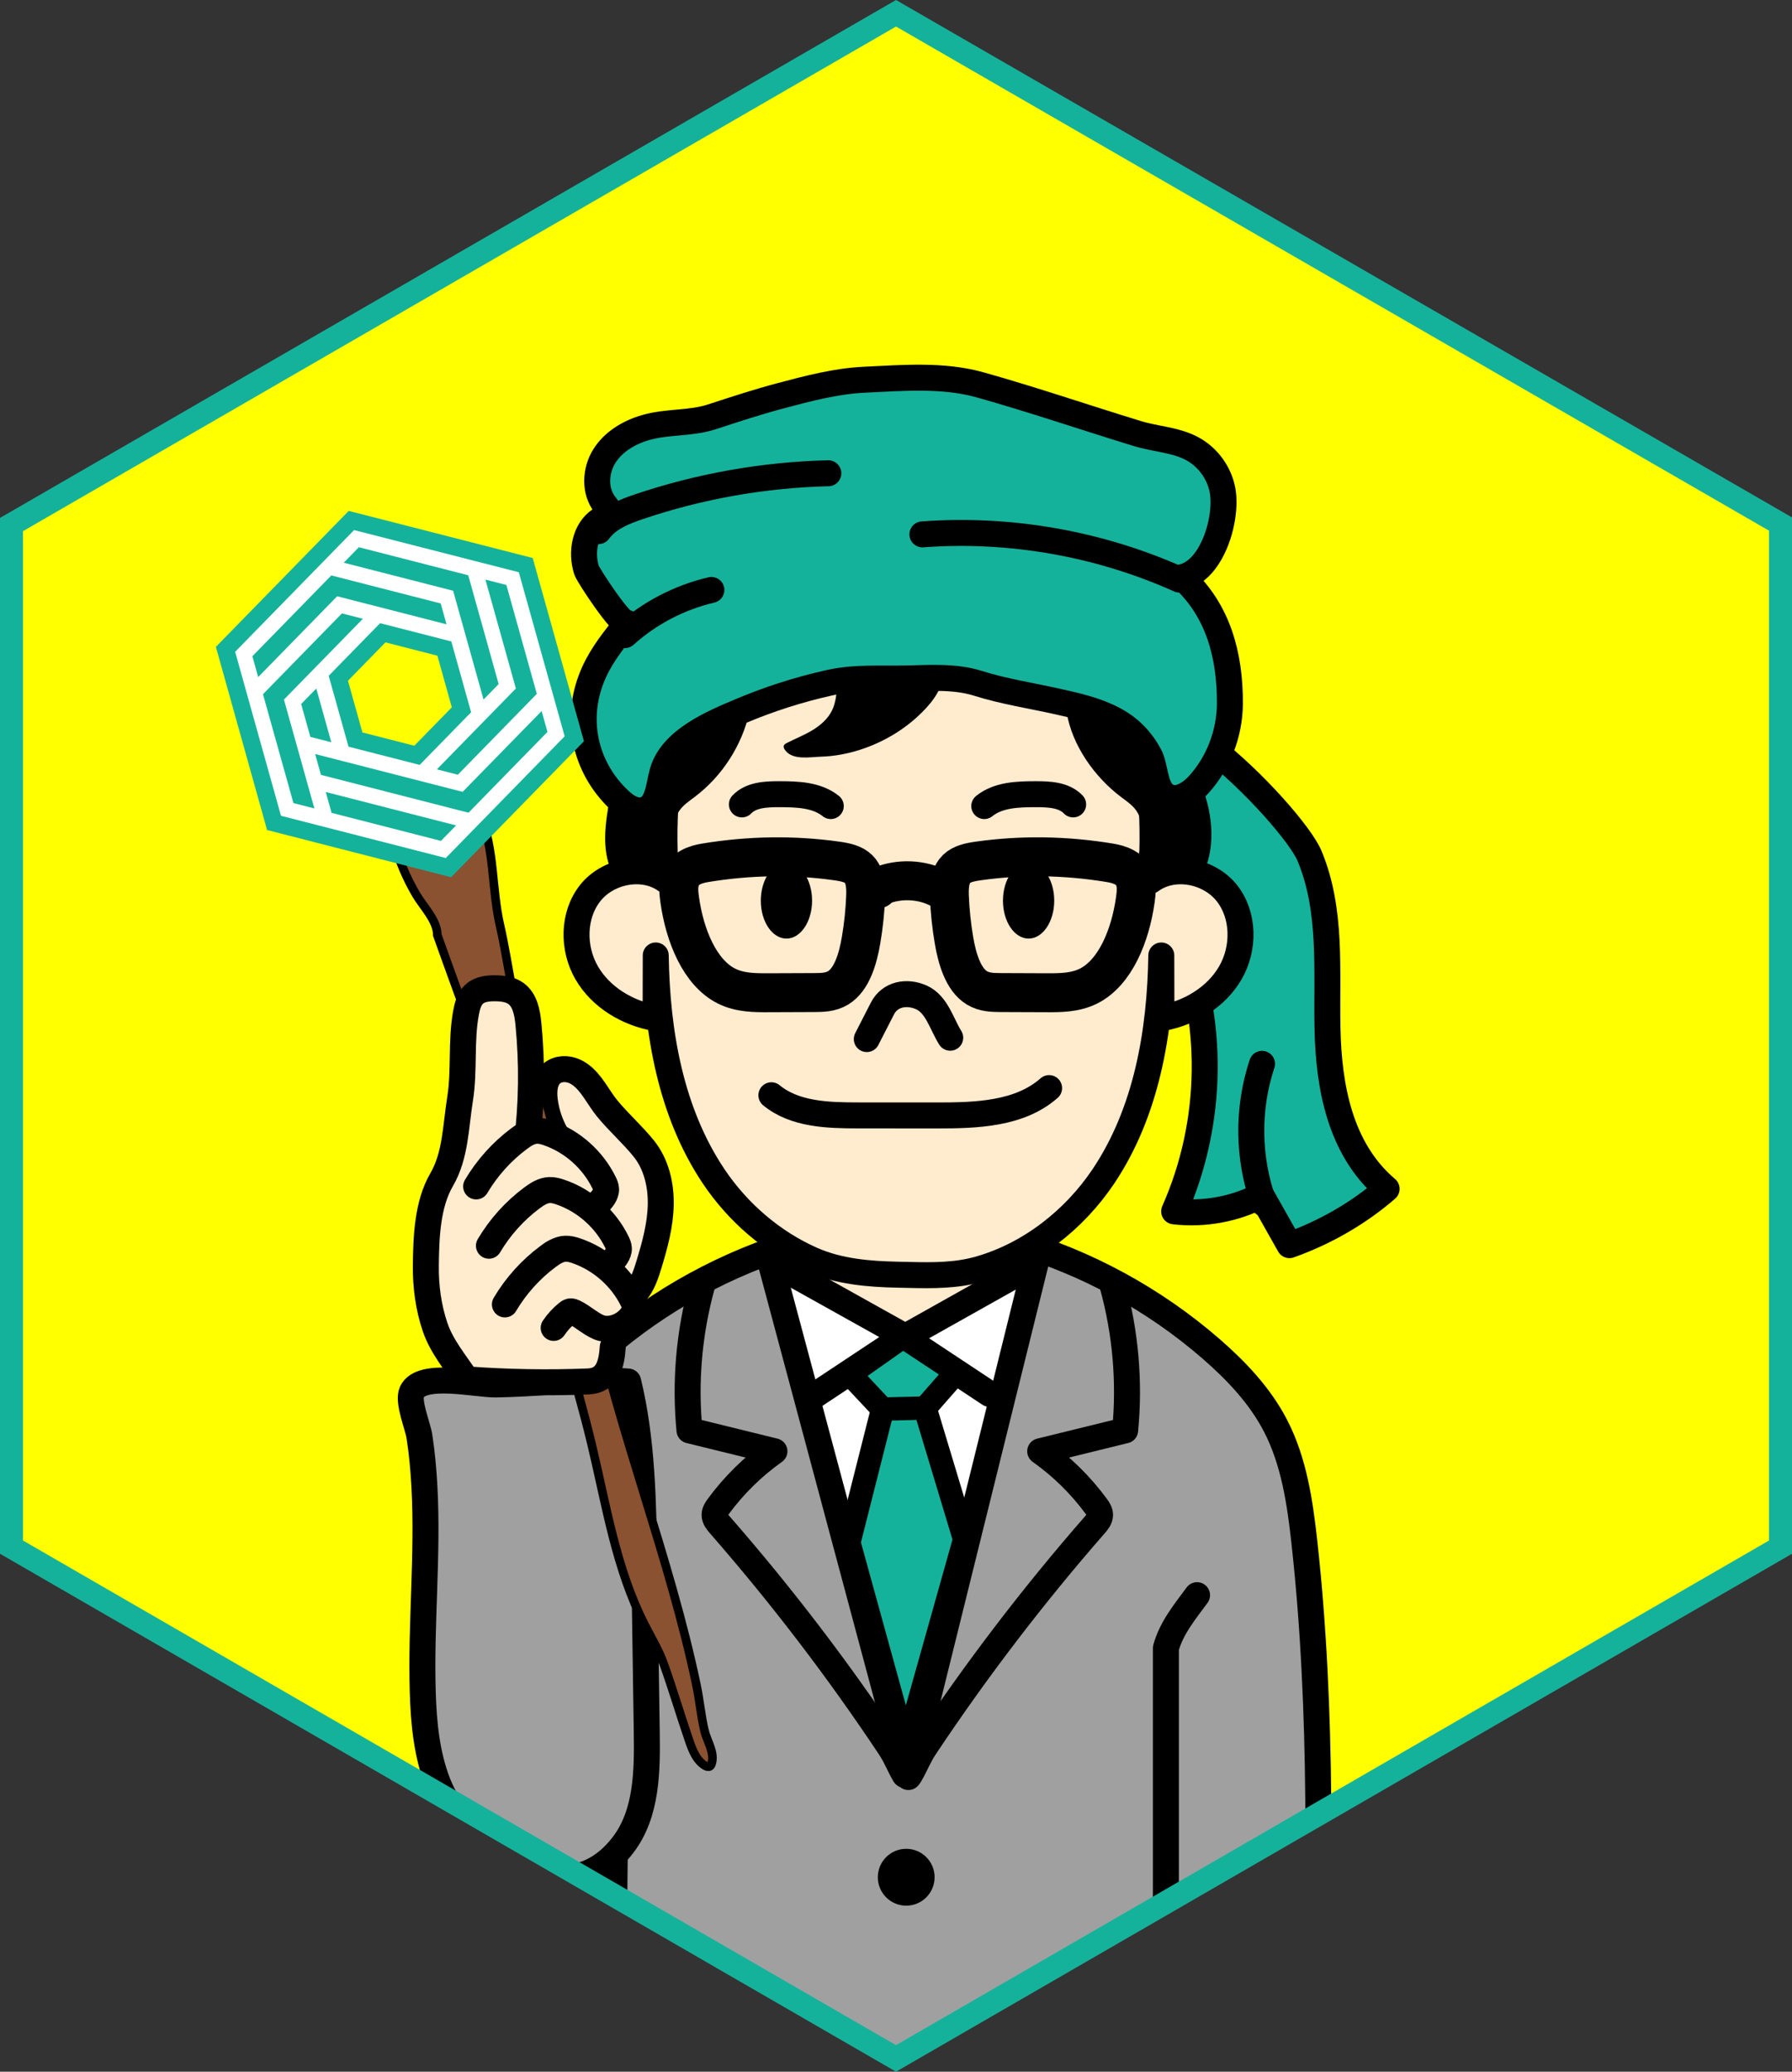 <?xml version="1.0" encoding="utf-8"?>
<!-- Generator: Adobe Illustrator 24.3.0, SVG Export Plug-In . SVG Version: 6.00 Build 0)  -->
<svg version="1.1" id="レイヤー_1" xmlns="http://www.w3.org/2000/svg" xmlns:xlink="http://www.w3.org/1999/xlink" x="0px"
	 y="0px" viewBox="0 0 156 180.31" style="enable-background:new 0 0 156 180.31;" xml:space="preserve">
<rect x="0" y="0" width="156" height="180.31" fill="#333333" stroke="none"/>
<style type="text/css">
	.st0{fill:#FFFF00;}
	.st1{clip-path:url(#SVGID_2_);}
	.st2{fill:#15B29B;stroke:#000000;stroke-width:2.261;stroke-linecap:round;stroke-linejoin:round;stroke-miterlimit:10;}
	.st3{fill:#A0A0A0;stroke:#000000;stroke-width:2.261;stroke-linecap:round;stroke-linejoin:round;stroke-miterlimit:10;}
	.st4{fill:#FFFFFF;}
	.st5{fill:#FFEBCE;stroke:#000000;stroke-width:2.261;stroke-linecap:round;stroke-linejoin:round;stroke-miterlimit:10;}
	.st6{fill:none;stroke:#000000;stroke-width:2.261;stroke-linecap:round;stroke-linejoin:round;stroke-miterlimit:10;}
	.st7{fill:none;stroke:#000000;stroke-width:3.391;stroke-linecap:round;stroke-linejoin:round;stroke-miterlimit:10;}
	.st8{fill:#8A5230;stroke:#000000;stroke-width:0.75;stroke-miterlimit:10;}
	.st9{fill:#15B29B;stroke:#000000;stroke-width:2.034;stroke-linecap:round;stroke-linejoin:round;stroke-miterlimit:10;}
	.st10{fill:none;stroke:#000000;stroke-width:2.034;stroke-linecap:round;stroke-linejoin:round;stroke-miterlimit:10;}
	.st11{fill:#15B29B;}
	.st12{fill:none;stroke:#15B29B;stroke-width:2;stroke-miterlimit:10;}
</style>
<g>
	<polygon class="st0" points="78.001,1.155 1,45.654 1,134.654 78.001,179.155 155,134.654 155,45.611 	"/>
	<g>
		<defs>
			<polygon id="SVGID_1_" points="78.001,1.155 1,45.654 1,134.654 78.001,179.155 155,134.654 155,45.611 			"/>
		</defs>
		<clipPath id="SVGID_2_">
			<use xlink:href="#SVGID_1_"  style="overflow:visible;"/>
		</clipPath>
		<g class="st1">
			<path class="st2" d="M113.995,74.484c1.976,4.725,1.468,9.95,1.567,15.002c0.099,5.051,1.073,10.533,5.148,13.987
				c-2.434,2.107-5.325,3.781-8.459,4.899c-0.816-1.447-1.632-2.893-2.447-4.34c-2.269,1.202-4.982,1.702-7.59,1.399
				c3.44-7.763,3.549-16.69,0.299-24.52c-1.343-3.237-3.236-6.294-4.216-9.636c-0.548-1.868-0.802-3.806-0.752-5.737
				C97.797,55.77,112.491,70.89,113.995,74.484z"/>
			<path class="st3" d="M80.112,180.803c-4.563,0.088-9.128,0.055-13.689-0.097c-2.339-0.078-4.677-0.188-7.013-0.329
				c-1.975-0.119-4.214-0.728-6.093-0.728l0.283-25.88c-1.278-0.626-2.521-1.227-3.799-1.853c-0.829-0.406-1.662-0.815-2.417-1.347
				c-5.292-3.736-3.594-10.904-2.989-16.36c0.385-3.478,0.904-7.022,2.514-10.128c1.344-2.592,3.389-4.757,5.591-6.672
				c4.944-4.299,10.826-7.512,17.113-9.349c5.969-1.744,12.749-1.744,18.718,0c6.287,1.837,12.169,5.05,17.113,9.349
				c2.203,1.915,4.248,4.08,5.591,6.672c1.61,3.106,2.129,6.65,2.514,10.128c1.642,14.829,1.278,29.798,0.913,44.714
				c-12.146,1.487-24.397,2.116-36.631,1.881"/>
			<polygon class="st4" points="79.078,154.664 65.043,102.556 84.258,100.101 89.627,110.331 			"/>
			<polygon class="st5" points="67.304,109.922 78.808,116.341 89.815,110.163 			"/>
			<path d="M53.451,82.114c1.205,0.648,3.029,5.592,2.524,6.587C53.545,87.582,52.506,84.989,53.451,82.114z"/>
			<path class="st5" d="M79.168,110.966c-0.336-0.008-0.674-0.016-1.012-0.023c-2.53-0.052-5.127-0.267-7.469-1.3
				c-3.468-1.529-6.467-4.13-8.572-7.275c-3.733-5.577-4.931-12.497-5.031-19.21c-0.004,1.819-0.008,3.638-0.011,5.458
				c-2.431-0.427-4.755-1.803-5.996-3.938c-1.241-2.135-1.225-5.036,0.315-6.966c1.541-1.93,4.63-2.53,6.615-1.063
				c-0.399-4.744-0.054-9.549,1.019-14.187c0.496-2.142,1.465-4.446,3.376-5.53c1.327-0.752,2.929-0.78,4.454-0.789
				c8.056-0.047,16.112-0.093,24.168-0.14c0.819-0.005,1.66-0.005,2.423,0.293c0.91,0.356,1.606,1.098,2.269,1.817
				c0.61,0.661,1.22,1.322,1.83,1.984c0.646,0.7,1.393,1.437,1.607,2.366c1.073,4.638,1.418,9.443,1.019,14.187
				c1.986-1.467,5.075-0.867,6.615,1.063c1.541,1.93,1.557,4.831,0.315,6.966s-3.565,3.512-5.996,3.938
				c-0.004-1.819-0.008-3.638-0.011-5.458c-0.1,6.713-1.297,13.633-5.031,19.21c-2.551,3.81-6.44,6.863-10.88,8.106
				C83.211,111.027,81.207,111.013,79.168,110.966z"/>
			<path class="st6" d="M64.584,70.011c0.801-0.836,2.096-0.89,3.253-0.889c1.566,0.002,3.266,0.05,4.485,1.033"/>
			<path class="st7" d="M61.408,75.091c-0.858,0.14-1.851,0.447-2.193,1.467c-0.181,0.541-0.127,1.159-0.046,1.739
				c0.437,3.145,1.757,6.365,4.076,7.526c1.163,0.582,2.445,0.585,3.693,0.58c1.303-0.005,2.607-0.01,3.91-0.015
				c0.72-0.003,1.466-0.013,2.116-0.41c1.186-0.724,1.716-2.504,1.996-4.151c0.216-1.27,0.351-2.562,0.401-3.862
				c0.094-2.419-0.923-2.806-2.524-3.032C69.026,74.397,65.211,74.466,61.408,75.091z"/>
			<ellipse cx="68.463" cy="78.389" rx="2.232" ry="3.301"/>
			<path class="st6" d="M93.422,70.011c-0.801-0.836-2.096-0.89-3.253-0.889c-1.566,0.002-3.266,0.05-4.485,1.033"/>
			<path class="st7" d="M96.598,75.091c0.858,0.14,1.851,0.447,2.193,1.467c0.181,0.541,0.127,1.159,0.046,1.739
				c-0.437,3.145-1.757,6.365-4.076,7.526c-1.163,0.582-2.445,0.585-3.693,0.58c-1.303-0.005-2.607-0.01-3.91-0.015
				c-0.72-0.003-1.466-0.013-2.116-0.41c-1.186-0.724-1.716-2.504-1.996-4.151c-0.216-1.27-0.351-2.562-0.401-3.862
				c-0.094-2.419,0.923-2.806,2.524-3.032C88.98,74.397,92.795,74.466,96.598,75.091z"/>
			<ellipse cx="89.543" cy="78.389" rx="2.232" ry="3.301"/>
			<path class="st7" d="M76.427,77.362c-0.022-0.121,0.111-0.207,0.225-0.254c1.645-0.676,3.585-0.589,5.163,0.232"/>
			<path class="st6" d="M75.457,90.436c0.454-0.887,0.907-1.774,1.361-2.66c0.654-1.279,2.136-1.53,3.395-0.966
				c1.346,0.603,1.761,2.325,2.507,3.508"/>
			<path class="st6" d="M67.152,95.326c2.036,1.671,4.901,1.751,7.534,1.753c2.299,0.001,4.598,0.003,6.897,0.004
				c3.422,0.002,7.177-0.115,9.745-2.38"/>
			<path class="st2" d="M106.339,45.389c-0.422,2.162-1.608,4.451-3.456,4.85c3.195,2.871,4.206,6.871,4.183,11.006
				c-0.015,2.581-0.995,5.165-2.739,7.071c-0.711,0.777-1.836,1.484-2.755,0.967c-1.094-0.615-0.948-2.53-1.516-3.572
				c-0.726-1.333-1.714-2.348-3.061-3.071c-1.546-0.83-3.284-1.219-4.998-1.599c-2.264-0.502-4.629-0.865-6.84-1.562
				c-1.942-0.613-4.039-0.485-6.086-0.433c-2.343,0.059-4.583-0.133-6.882,0.38c-2.63,0.586-5.207,1.409-7.69,2.456
				c-2.438,1.027-6.041,2.513-6.829,5.324c-0.347,1.238-0.376,2.93-1.612,3.279c-0.775,0.219-1.556-0.302-2.143-0.855
				c-3.115-2.936-3.973-7.296-2.169-11.196c0.715-1.546,1.796-2.888,2.866-4.212c-0.374,0.463-3.403-4.131-3.554-4.605
				c-0.49-1.546-0.163-3.478,1.19-4.371c0.31-0.205,0.712-0.433,0.689-0.805c-0.013-0.209-0.165-0.377-0.293-0.542
				c-0.913-1.18-0.825-2.94-0.032-4.204c0.793-1.264,2.168-2.073,3.601-2.484c1.927-0.551,3.893-0.32,5.768-0.934
				c1.984-0.649,3.944-1.292,5.964-1.829c2.406-0.639,4.833-1.282,7.32-1.4c3.289-0.156,6.831-0.454,10.025,0.44
				c4.636,1.299,9.169,2.856,13.743,4.253c1.581,0.483,3.31,0.53,4.764,1.317c1.377,0.745,2.38,2.146,2.642,3.69
				C106.563,43.484,106.527,44.424,106.339,45.389z"/>
			<path class="st6" d="M54.395,55.28c2.128-1.916,4.745-3.283,7.533-3.934"/>
			<path class="st6" d="M80.298,46.509c7.627-0.563,15.388,0.802,22.366,3.933"/>
			<path class="st6" d="M52.11,46.223c0.812-1.123,2.184-1.672,3.496-2.116c5.313-1.796,10.898-2.783,16.504-2.917"/>
			<path class="st3" d="M52.724,120.143c-3.197-0.063-6.351,0.303-9.557,0.353c-1.73,0.027-6.477-1.126-7.312,0.65
				c-0.388,0.825,0.514,2.961,0.653,3.849c0.227,1.456,0.359,2.925,0.439,4.396c0.325,5.962-0.326,11.926-0.145,17.891
				c0.081,2.674,0.34,5.384,1.305,7.879c2.286,5.907,11.035,12.156,16.164,5.367c2.045-2.707,2.082-6.381,2.031-9.775
				c-0.074-4.959-0.147-9.918-0.221-14.877c-0.078-5.243-0.162-10.538-1.395-15.635C54.03,120.186,53.376,120.155,52.724,120.143z"
				/>
			<path class="st5" d="M50.48,93.505c1.019,0.712,1.617,2.047,2.381,2.974c1.001,1.215,2.194,2.262,3.178,3.481
				c1.099,1.362,1.521,3.176,1.48,4.927c-0.04,1.75-0.505,3.461-1.015,5.136c-0.268,0.881-0.563,1.783-1.163,2.481
				c-0.6,0.698-1.584,1.146-2.456,0.854c-0.862-0.289-1.362-1.18-1.674-2.035c-0.444-1.218-0.673-2.515-0.672-3.812
				c0.001-1.721,1.092-5.039-0.021-6.483c-0.554-0.718-1.393-1.11-1.917-1.954c-0.621-1-1.029-2.133-1.176-3.302
				c-0.106-0.844-0.027-1.818,0.628-2.359c0.534-0.441,1.332-0.454,1.964-0.172C50.181,93.315,50.335,93.404,50.48,93.505z"/>
			<path class="st8" d="M34.995,73.255c-0.228-0.005-0.455,0.02-0.679,0.089c0.44,1.595,1.094,3.132,1.937,4.555
				c0.597,1.008,1.818,2.223,1.818,3.485c1.101,3.095,2.23,6.181,3.368,9.263c1.007,2.728,2.355,5.497,2.748,8.369
				c0.85,6.212,3.382,12.526,5.114,18.564c0.774,2.698,1.548,5.397,2.203,8.127c1.278,5.328,2.127,10.849,4.623,15.725
				c0.568,1.111,1.221,2.185,1.643,3.36c0.796,2.221,1.461,4.491,2.234,6.732c0.283,0.822,0.628,1.704,1.374,2.15
				c0.126,0.075,0.288,0.135,0.414,0.061c0.081-0.048,0.125-0.141,0.154-0.231c0.311-0.956-0.406-1.969-0.619-2.875
				c-0.303-1.285-0.423-2.657-0.696-3.961c-0.588-2.804-1.305-5.579-2.082-8.335c-1.558-5.524-3.368-10.973-4.934-16.495
				c-1.472-5.191-2.725-10.441-3.865-15.715c-0.581-2.687-1.132-5.381-1.668-8.078c-0.493-2.48-1.403-4.323-2.206-6.674
				c-1.2-3.514-1.532-7.241-2.354-10.849c-0.737-3.233-0.438-6.443-1.708-9.66c-0.805,0.936-1.619,2.093-2.788,2.621
				C37.556,74.145,36.476,73.255,34.995,73.255z"/>
			<path class="st5" d="M53.343,117.233c-0.103,1.514-0.438,2.933-2.147,3.001c-3.531,0.14-7.069,0.079-10.593-0.184
				c-0.972-1.469-2.15-2.856-2.721-4.529c-0.588-1.722-0.831-3.556-0.811-5.372c0.027-2.443,0.12-5.319,1.371-7.47
				c1.232-2.117,1.221-4.633,1.607-7.021c0.404-2.497,0.053-5.062,0.53-7.567c0.11-0.58,0.278-1.191,0.72-1.583
				c0.477-0.424,1.165-0.499,1.803-0.493c0.631,0.006,1.295,0.082,1.808,0.451c0.8,0.577,0.993,1.671,1.09,2.654
				c0.339,3.442,0.296,6.922-0.128,10.354c-0.073,0.59,0.068-0.314-0.141,0.242"/>
			<path class="st5" d="M41.45,103.261c0.96-1.62,2.244-3.047,3.754-4.17c0.452-0.337,0.957-0.657,1.521-0.678
				c0.321-0.012,0.637,0.076,0.941,0.179c2.127,0.726,3.94,2.329,4.923,4.351c0.085,0.176,0.166,0.36,0.174,0.555
				c0.009,0.235-0.089,0.461-0.212,0.661c-0.511,0.827-1.689,1.412-2.665,1.174c-0.77-0.188-1.636-1.026-2.385-1.378
				c-0.112-0.053-0.232-0.106-0.354-0.088c-0.103,0.016-0.191,0.082-0.272,0.148c-0.454,0.369-0.853,0.805-1.18,1.291"/>
			<path class="st5" d="M42.563,108.423c0.96-1.62,2.244-3.047,3.754-4.17c0.452-0.337,0.957-0.657,1.521-0.678
				c0.321-0.012,0.637,0.076,0.941,0.179c2.127,0.726,3.94,2.329,4.923,4.351c0.085,0.176,0.166,0.36,0.174,0.555
				c0.009,0.235-0.089,0.461-0.212,0.661c-0.511,0.827-1.689,1.412-2.665,1.174c-0.77-0.188-1.636-1.026-2.385-1.378
				c-0.112-0.053-0.232-0.106-0.354-0.088c-0.103,0.016-0.191,0.082-0.272,0.148c-0.454,0.369-0.853,0.805-1.18,1.291"/>
			<path class="st5" d="M43.953,113.53c0.96-1.62,2.244-3.047,3.754-4.17c0.452-0.337,0.957-0.657,1.521-0.678
				c0.321-0.012,0.637,0.076,0.941,0.179c2.127,0.726,3.94,2.329,4.923,4.351c0.085,0.176,0.166,0.36,0.174,0.555
				c0.009,0.235-0.089,0.461-0.212,0.661c-0.511,0.827-1.689,1.412-2.665,1.174c-0.77-0.188-1.636-1.026-2.385-1.378
				c-0.112-0.053-0.232-0.106-0.354-0.088c-0.103,0.016-0.191,0.082-0.272,0.148c-0.454,0.369-0.853,0.805-1.18,1.291"/>
			<polyline class="st6" points="67.021,109.649 79.078,154.664 90.569,108.285 			"/>
			<polyline class="st6" points="70.883,121.477 78.63,116.341 86.142,121.316 			"/>
			<polygon class="st9" points="73.986,119.6 76.837,122.638 73.897,134.253 78.848,152.213 83.976,133.985 80.528,122.548 
				83.268,119.421 78.605,116.341 			"/>
			<line class="st10" x1="76.837" y1="122.638" x2="80.528" y2="122.548"/>
			<path d="M55.062,70.379c-0.753,0.002-1.509-0.279-1.992-0.845c-0.371,2.109-0.723,4.374,0.181,6.314
				c-0.102-0.218,2.243-0.22,2.489-0.146c0.888,0.267,1.511,0.615,2.515,0.662c0.187,0.009,0.385,0.01,0.546-0.086
				c0.324-0.193,0.329-0.656,0.271-1.03c-0.245-1.594-0.853-3.38,0.074-4.7c0.347-0.494,0.864-0.834,1.345-1.199
				c2.392-1.812,4.113-4.493,4.764-7.424c-2.272,1.276-5.318,1.552-6.709,3.757c-0.708,1.123-0.65,2.601-1.4,3.694
				C56.69,70.042,55.878,70.377,55.062,70.379z"/>
			<path d="M102.638,69.133c0.646-0.148,1.304-0.593,1.832-1.029c1.033,2.265,1.425,5.414,0.339,7.744
				c0.102-0.218-2.243-0.22-2.489-0.146c-0.888,0.267-1.511,0.615-2.515,0.662c-0.187,0.009-0.385,0.01-0.546-0.086
				c-0.324-0.193-0.329-0.656-0.271-1.03c0.245-1.594,0.853-3.38-0.074-4.7c-0.347-0.494-0.864-0.834-1.345-1.198
				c-2.29-1.734-4.243-4.477-4.712-7.348c1.342,0.718,2.663,0.303,4.026,0.782c1.695,0.595,3.075,2.346,3.536,4.037
				c0.21,0.77,0.327,1.671,0.986,2.12C101.783,69.198,102.208,69.231,102.638,69.133z"/>
			<path d="M68.414,65.372c0.681,0.797,2.123,0.514,3.052,0.486c1.148-0.035,2.29-0.247,3.384-0.596
				c2.191-0.699,4.233-1.956,5.789-3.657c0.622-0.68,1.182-1.459,1.37-2.361c-1.678-0.59-4.047-0.27-5.797-0.207
				c-0.658,0.024-2.685-0.45-3.145,0.132c-0.119,0.15-0.147,0.35-0.169,0.54c-0.084,0.718-0.148,1.455-0.46,2.107
				c-0.357,0.745-1.01,1.311-1.717,1.738c-0.707,0.427-1.478,0.734-2.215,1.106c-0.115,0.058-0.239,0.13-0.275,0.253
				c-0.033,0.114,0.022,0.235,0.088,0.334C68.348,65.29,68.38,65.333,68.414,65.372z"/>
			<path class="st6" d="M61.119,111.876c-1.134,4.091-1.508,8.391-1.097,12.617c2.465,0.606,4.93,1.212,7.396,1.818
				c-1.872,1.325-3.529,2.954-4.887,4.803c-0.16,0.218-0.322,0.457-0.326,0.727c-0.004,0.33,0.226,0.61,0.443,0.859
				c5.347,6.117,10.293,12.586,14.796,19.35c0.573,0.861,0.789,1.528,1.309,2.423"/>
			<path class="st6" d="M96.851,111.876c1.134,4.091,1.508,8.391,1.097,12.617c-2.465,0.606-4.93,1.212-7.396,1.818
				c1.872,1.325,3.529,2.954,4.887,4.803c0.16,0.218,0.322,0.457,0.326,0.727c0.004,0.33-0.226,0.61-0.443,0.859
				c-5.347,6.117-10.293,12.586-14.796,19.35c-0.573,0.861-0.789,1.528-1.309,2.423"/>
			<ellipse cx="78.889" cy="163.385" rx="2.472" ry="2.475"/>
			<path class="st6" d="M101.495,179.138v-35.694c0.485-1.762,1.631-3.137,2.713-4.608"/>
			<path class="st6" d="M109.865,92.59c-1.308,3.926-1.244,8.295,0.179,12.181"/>
			<path class="st11" d="M46.375,48.566l-16.018-4.1L18.793,56.3l4.457,15.941l16.021,4.108l11.564-11.834L46.375,48.566z
				 M31.55,63.748l-1.258-4.499l3.263-3.34l4.521,1.159l1.256,4.495l-3.267,3.343L31.55,63.748z"/>
			<g>
				<path class="st4" d="M30.824,46.136L20.471,56.73l3.99,14.272l14.343,3.677l10.352-10.595l-3.992-14.279L30.824,46.136z
					 M24.718,60.888l2.649,9.475l-1.824-0.467l-2.649-9.475l6.873-7.034l1.824,0.467L24.718,60.888z M38.365,52.522l0.507,1.815
					l-9.522-2.441l0,0l-6.873,7.034l-0.507-1.815l6.873-7.033L38.365,52.522z M27.017,64.135l-0.8-2.863l1.317-1.347l1.308,4.678
					L27.017,64.135z M47.151,61.886l0.507,1.815l-6.873,7.034l-12.844-3.293l-0.507-1.815l12.84,3.292L47.151,61.886z
					 M38.387,73.188l-9.522-2.441l-0.507-1.815l11.346,2.909L38.387,73.188z M41.012,61.992l-4.478,4.583l-6.195-1.588l-1.725-6.169
					l4.475-4.579l6.199,1.589L41.012,61.992z M39.446,51.416L39.446,51.416l-9.522-2.441l1.316-1.347l9.522,2.441l2.648,9.47
					l-1.316,1.347L39.446,51.416z M44.909,59.923l-2.65-9.477l1.824,0.468l2.649,9.477l-6.876,7.037l-1.824-0.468L44.909,59.923z"/>
			</g>
		</g>
	</g>
	<polygon class="st12" points="78.001,1.155 1,45.654 1,134.654 78.001,179.155 155,134.654 155,45.611 	"/>
</g>
</svg>
